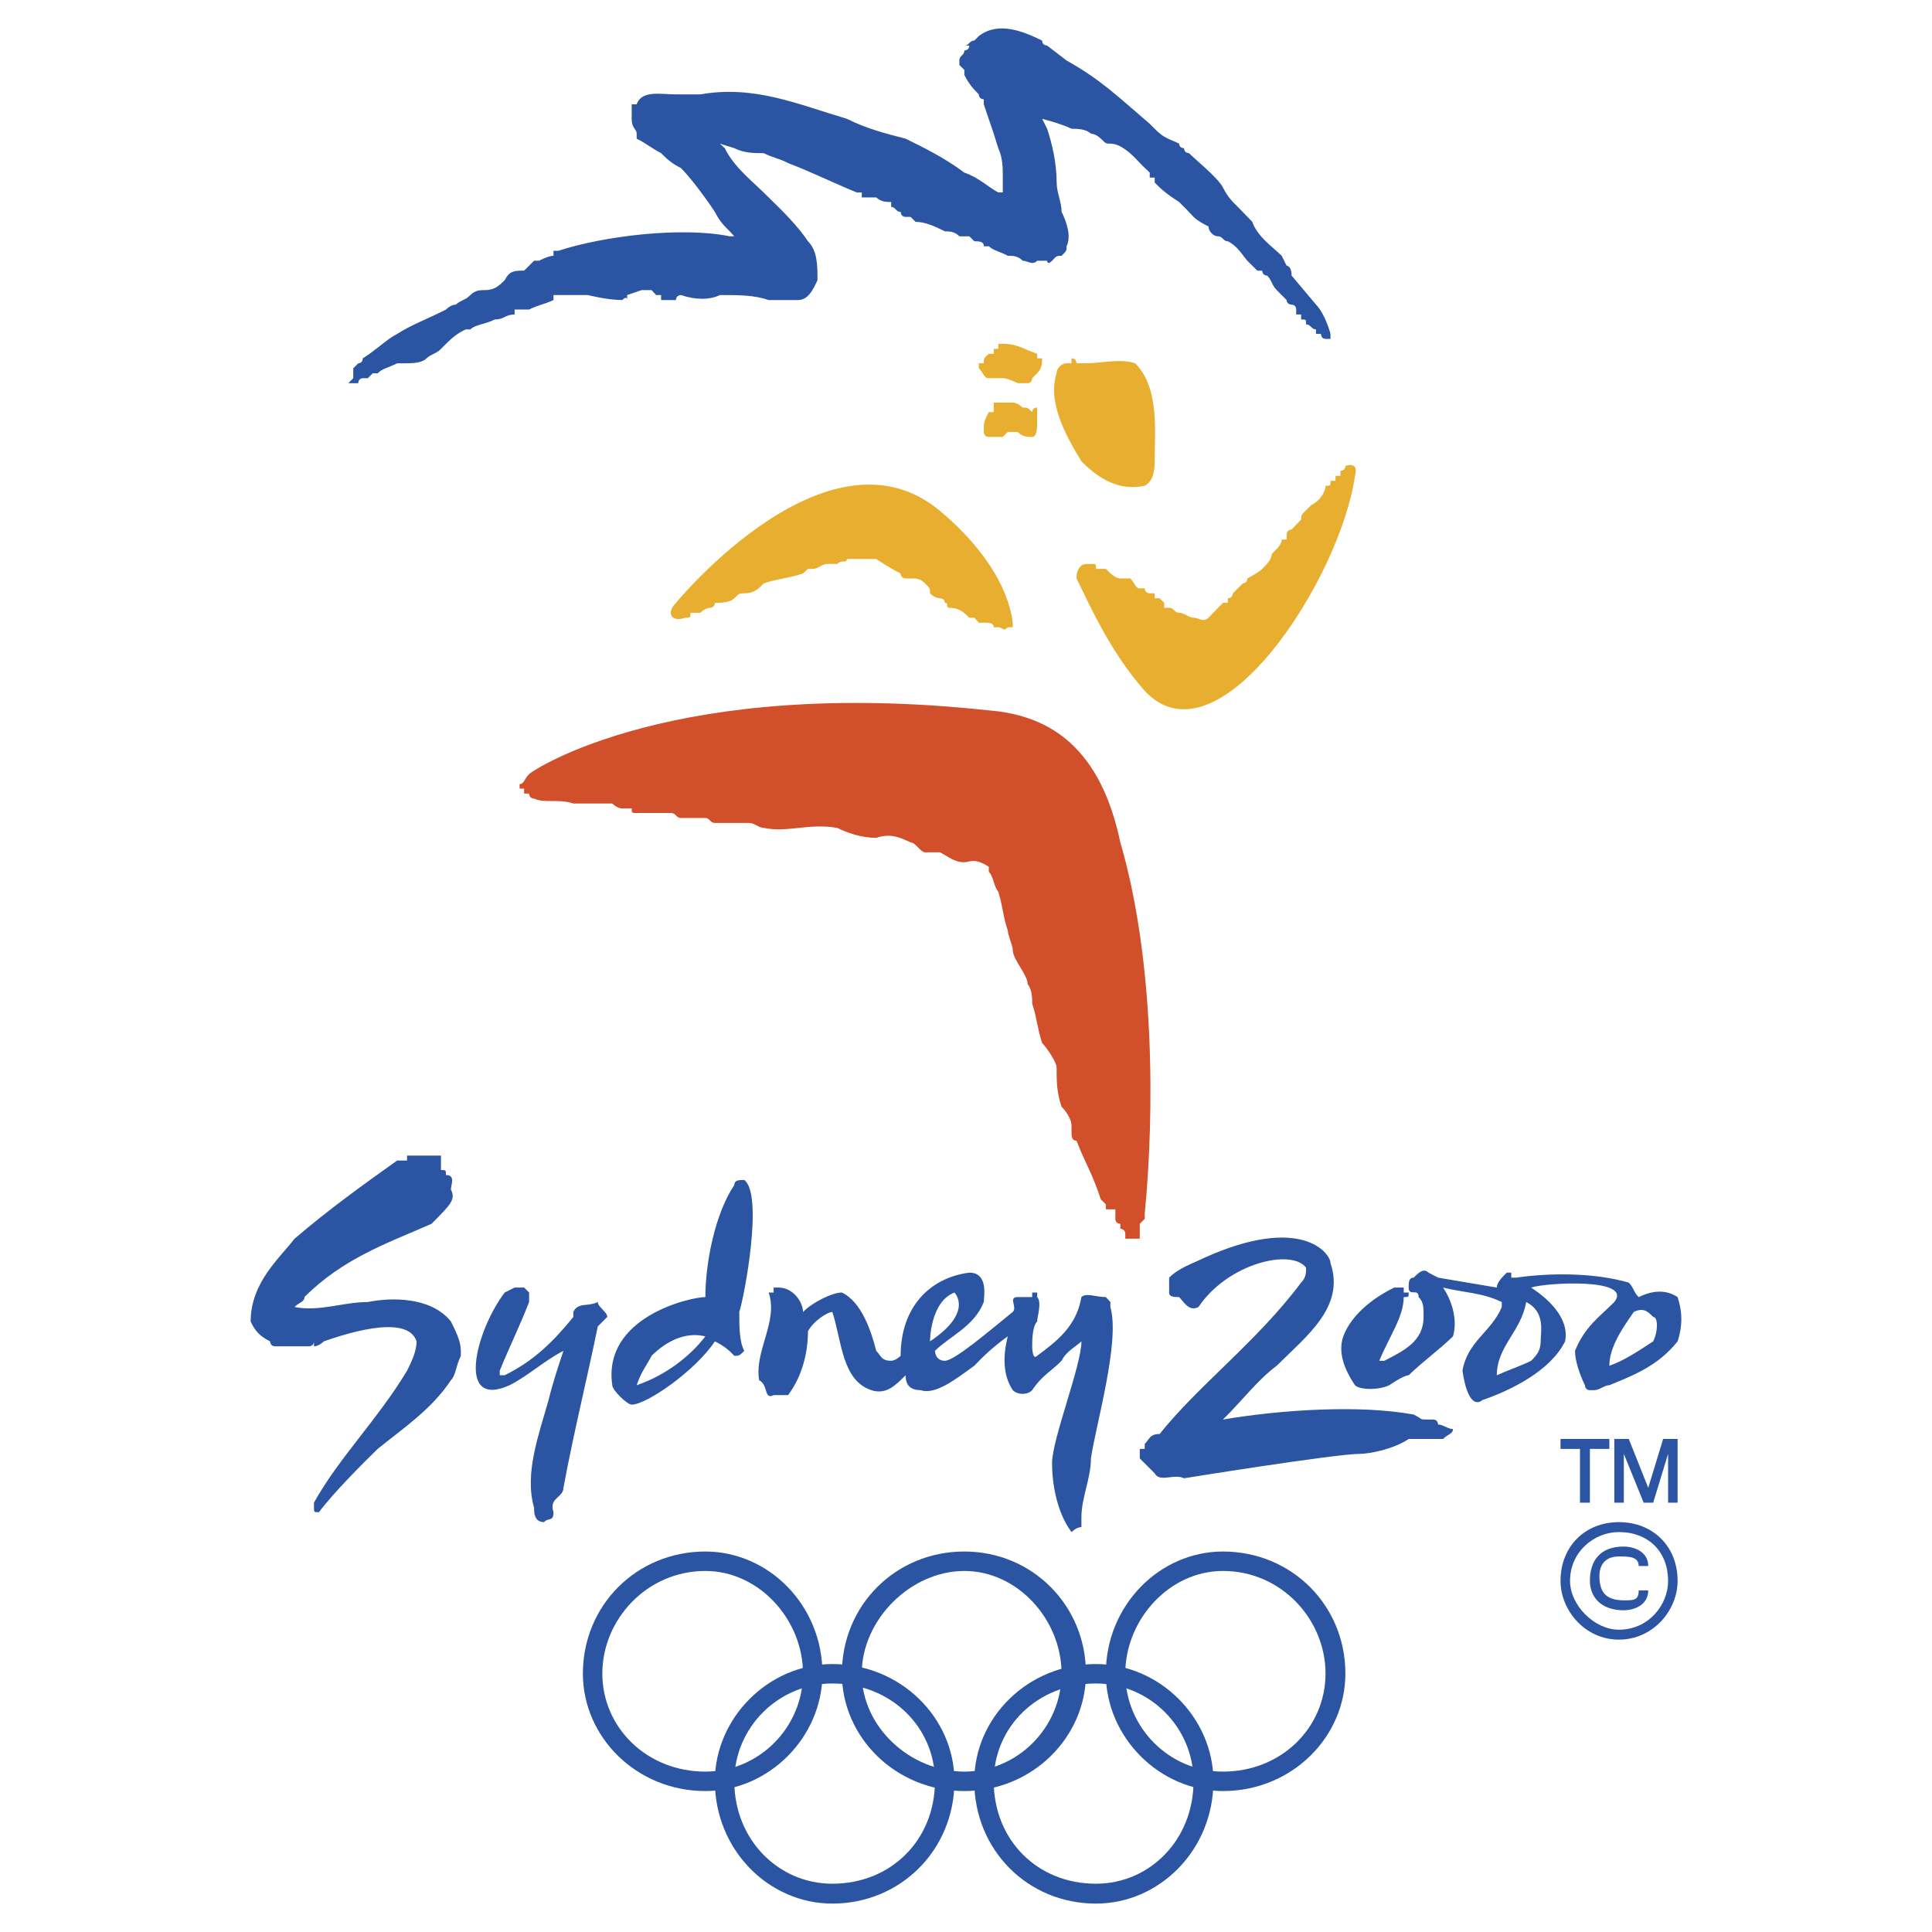 <svg xmlns="http://www.w3.org/2000/svg" width="2500" height="2500" viewBox="0 0 192.756 192.756"><g fill-rule="evenodd" clip-rule="evenodd"><path fill="#fff" d="M0 0h192.756v192.756H0V0z"/><path fill="#2b55a2" d="M155.693 143.566h4.871v.991h-1.939v5.367h-.99v-5.367h-1.942v-.991zM161.061 143.566h1.443l1.941 4.872 1.487-4.872h1.443v6.358h-.949v-4.871l-1.487 4.871h-.949l-1.98-4.871v4.871h-.949v-6.358zM161.514 152.854c2.932 0 4.912 1.941 4.912 4.871 0 2.436-1.98 4.871-4.912 4.871-2.436 0-4.871-2.436-4.871-4.871 0-2.93 2.435-4.871 4.871-4.871zm0 10.732c3.426 0 5.861-2.93 5.861-5.861 0-3.426-2.436-5.861-5.861-5.861-3.385 0-5.82 2.436-5.82 5.861-.001 2.931 2.435 5.861 5.82 5.861zm2.931-7.348c0-1.443-1.445-1.939-2.436-1.939-2.436 0-3.385 1.486-3.385 3.426 0 1.445.949 2.932 3.385 2.932.99 0 2.436-.496 2.436-1.982h-.951c0 .992-.494.992-1.484.992-1.941 0-2.436-.992-2.436-2.436 0-.992.494-1.941 1.939-1.941.99 0 1.98 0 1.98.949h.952v-.001zM137.613 135.766c.992-2.436 2.436-4.375 2.436-6.357.496 0 .496 0 .496-.453h-.496v-.496h-.453-.496c-1.939.949-3.92 2.436-4.871 4.375-.99 1.941 0 3.922.951 5.367.494.494 2.434.494 3.426 0 0 0 1.443-.992 1.939-.992 1.486-1.443 2.932-2.434 4.416-3.879.455-1.486 0-3.426-.99-4.871 1.939.496 3.922.496 5.861 1.445v.494c-.99 2.436-3.426 3.428-3.922 6.357.496 3.385 1.486 3.385 1.982 2.932 2.889-.992 6.811-2.932 8.256-5.861.494-2.436-1.941-4.418-3.385-5.367 1.443-.494 10.236-.99 8.297 1.445-1.486 1.486-2.932 2.436-3.922 4.871 0 .99.496 2.434.99 3.426 0 0 0 .494.496.494h.453c.496 0 .99-.494 1.486-.494 2.436-.992 4.871-1.939 6.811-4.375.496-1.486.496-2.932 0-4.418-1.443-.949-2.93-.453-3.881 0-.494-.453-.494-.949-.99-1.443-3.426-.992-7.801-.992-11.227-.496h-.496v-.496h-.453c-.496.496-.99.992-.99 1.486l-5.861-.99-.951-.496c-.494-.494-.99 0-1.484.496-.496 0-.496.496-.496.99 0 .949.99 0 .99.949.496.496.496.99.496 1.982 0 2.436-1.982 3.385-3.922 4.375h-.496v-.496.496zm16.1-1.94c0 .949-.455 1.443-.949 1.939-.99.496-2.436.99-3.426 1.443 0-2.889 2.436-4.375 2.93-7.305 1.939.992 1.445 2.931 1.445 3.923zm11.226 0c-1.445.949-2.93 1.939-4.375 2.436 0-1.941 1.445-3.922 2.436-5.367.99-.496 1.445 0 1.939.496.497 0 .497 1.443 0 2.435z"/><path d="M113.715 145.506c.494.496.99.992 1.486 1.486.494.949 1.939 0 2.93.496 0 0 15.107-2.436 17.543-2.436.99 0 3.426-.496 4.871-1.486h3.426c.496-.494.99-.494.99-.99-.494 0-.99-.453-1.484-.453 0 0 0-.496-.496-.496h-.455c-.99 0-.494 0-1.484-.496-5.367-.99-13.168-.494-19.029.496 1.98-1.939 3.426-3.922 5.365-5.365 2.932-2.932 6.852-5.863 5.367-10.238 0-.99-2.932-4.912-12.674-.496-.99.496-2.434.951-3.426 1.941v1.486c0 .453.496.453.992.453.494.496.99 1.486 1.939.99 2.93-4.375 9.287-5.861 10.732-3.92 0 .494 0 .99-.496 1.486-4.375 5.861-10.236 10.236-14.117 15.107-.99 0-.99.494-1.486.99v.494h-.494V145.506zM49.858 137.209v-.453c.991-2.436 1.981-4.416 2.931-6.852V128.955l-.495-.496h-.454-.495l-.991.496c-2.931 3.879-4.871 11.682.495 9.246 1.94-.992 3.426-2.436 5.366-3.426-.496 1.486-.991 2.93-1.486 4.912-.949 3.385-2.436 7.305-1.445 10.732 0 .453 0 1.443.991 1.443.454-.494.949 0 .949-.99-.495-1.445.991-1.445.991-2.436.991-5.365 2.436-11.229 3.426-16.098l.949-.949c0-.496-.949-.992-.949-1.486-.991.494-1.981 0-2.436.99v.496c-1.981 2.436-3.921 4.375-6.852 5.818 0 .496 0 0 0 0l-.495.002zM45.978 135.27c-.495.992-.495 1.939-.991 2.436-1.94 2.932-4.871 4.871-7.306 6.852-1.486 1.445-4.417 4.377-5.861 6.316-.495 0-.495 0-.495-.453v-.496c2.435-4.418 6.356-8.297 9.287-13.168.495-.99.95-1.98.95-2.93-.95-2.932-7.802-.496-9.247 0 0 0-.495.494-.99.494v-.494c0 .494-.496.494-.496.494 0-.494 0 0 0 0H27.444c-.496 0-.496-.494-.496-.494-.99-.496-1.485-.992-1.939-1.982 0-3.879 2.889-6.316 4.375-8.256 3.426-2.93 6.811-5.365 10.237-7.801h.99v-.496h2.931c0-.494 0-.494 0 0h.454v1.445c.496 0 .496 0 .496.496.991 0 .495.99.495 1.443.496.992 0 1.486-1.94 3.426-4.417 1.941-8.792 3.426-12.672 7.307 0 .496-.495.496-.991.99 2.436.496 4.871-.494 7.306-.494 2.436-.496 6.357-.496 8.297 1.939.496.99.991 1.982.991 2.932v.494zM93.282 134.775c1.445-1.445 3.921-2.436 4.871-4.871 0-.496.496-2.932-1.444-2.932-3.921.496-6.852 3.426-6.852 8.297 0 0-.495.496-.949.496-.991 0-.991-.496-1.486-.99-.496-1.941-1.445-4.871-3.426-5.82-.949 0-2.89.949-3.88 1.939 0-.99-.991-2.436-2.436-2.436h-.495v.496h-.496c.991 2.889-1.445 5.82-.949 8.75.949.496.454 1.982 1.445 1.486h1.444c1.486-1.982 1.981-4.416 1.981-6.357.495-.99 1.94-1.939 2.436-1.939.949 2.932.949 6.811 3.88 7.801 1.486.496 2.436-.494 3.426-1.486 0 .992.495 1.486 1.486 1.486 1.444.496 3.385-.99 5.366-2.434.949-.992 1.941-1.941 3.344-2.932-.496 1.939-.496 3.879.496 5.365.494.496 1.484.496 1.939 0 .99-1.486 1.98-1.939 2.93-2.93.496-.99 1.486-1.445 1.982-1.939 0 2.436-2.932 9.74-2.932 12.176 0 1.939.455 4.871 1.941 6.852 0 0 .494-.494.99-.494v-.99c0-1.941.949-3.881.949-5.863.496-3.383 2.932-11.68 1.939-15.107v-.494l-.453-.496c-.99 0-1.982-.453-2.436 0-.496 2.932-2.477 4.418-4.416 5.861-.496.496-.496-.949-.496-.949 0-.494 0-1.98.496-2.477 0-.453.494-1.939 0-2.436v-.453h-.496v.453h-1.445c-.99 0 0 .99-.494 1.486-2.395 1.939-5.821 4.871-6.77 4.871-.99.001-.99-.99-.99-.99zm1.94-5.82s1.981 1.939-2.436 4.871c.001 0 .001-3.922 2.436-4.871zM73.758 130.895c0 1.445 0 2.932.495 3.881-.495.494-.495.494-.99.494-.454-.494-.95-.949-1.94-1.443-1.94 2.93-6.811 6.314-8.297 6.314-.454 0-1.94-1.445-1.94-1.939-.991-6.811 7.802-8.793 9.288-8.793 0-3.385.95-8.297 2.89-11.186 0-.496.495-.496.99-.496 1.939 1.445-.001 11.681-.496 13.168zm-3.385 2.435c-1.981-.496-3.921.496-5.366 1.939-.496.992-.991 1.486-1.486 2.932 2.931-.992 5.366-2.931 6.852-4.871z" fill="#2b55a2"/><path d="M113.26 36.245c-1.484-.496-3.426 0-4.912 0H107.399c0-.496-.494-.496-.494-.496v.496h-.496c-.496 0-.99.496-.99.991-.949 2.931.99 6.356 2.477 8.792 1.939 1.94 3.881 2.931 6.314 2.436.992-.496.992-1.981.992-2.436-.001-2.931.493-7.347-1.942-9.783zM99.145 35.296h-.496c-.496.454-.496.454-.496.949h-.494v.496c.494.495.494.99.99.99H100.051c.496 0 1.486.496 1.486.496h.99c.455 0 .455-.496.455-.496l.496-.495c.494-.495.494-.991.494-1.486h-.494v-.454c-1.445-.496-1.941-.991-3.428-.991h-.453v.495h-.453v.496h.001zM96.708 61.631h.495l.455.496h.494c.496 0 .992 0 .992.454h.453c.453 0 .453.495.949 0h.496v-.454c-.496-3.922-3.385-7.802-6.77-10.732-11.228-10.278-26.831 8.751-26.831 8.751-.991.99-.496 1.981.95 1.486.495 0 .495 0 .495-.496h.991c.495-.495.949-.495.949-.495s.496 0 .496-.495c.495 0 1.486 0 1.94-.454.495-.495.495-.495.99-.495.991 0 1.486-.496 1.94-.991 1.486-.495 2.435-.495 3.921-.99l.495-.454h.495c.454 0 .95-.496 1.445-.496h.99c.454-.495.949 0 .949-.495h2.932s1.486.991 2.435 1.445c0 .495.496.495.496.495h.495c.496 0 .991 0 1.445.495.495.496.495.496.495.991.495.495.991.495.991.495.495 0 .495.454.495.454.454 0 0 .495.454.495.992-.001 1.488.494 1.983.99zM130.309 50.899c-.496.495-.496.495-.496.949-.494.495-.494.495-.949.99-.496 0-.496.496-.496.496v.496h-.494c0 .495-.496.949-.99 1.444 0 .496-.455.991-.949 1.486-.496.454-1.486.949-1.486.949s0 .495-.455.495c-.494.496-.494.496-.99.991 0 0 0 .495-.496.495v.454h-.494c-.496.495-.949.99-1.445 1.486s-.99 0-1.486 0c-.453 0-.949-.496-1.443-.496-.496 0-.496-.495-.992-.495h-.494v-.495l-.455-.454h-.494v-.495h-.496s-.496 0-.496-.496h-.494c-.455 0-.455-.496-.949-.991h-.99c-.496 0-.992-.495-1.445-.949h-.99c0-.496 0-.496-.496-.496h-.496s-.949 0-.949 1.445c1.445 2.931 3.385 7.347 6.811 11.228 7.307 7.802 19.525-11.228 20.971-21.464 0 0 .494-1.445-.951-.991 0 .495-.494.495-.494.495v.496h-.496v.495h-.494c0 .496 0 .496-.496.496 0 .495-.453 1.444-1.445 1.94l-.501.496zM100.547 43.097h.99c.496.495.99.495 1.445.495.496 0 .496-.99.496-1.486v-.495-.95c-.496 0-.496.454-.496.454-.455-.454-.455-.454-.949-.454 0 0-.496-.495-.99-.495h-1.445-.453v.949h-.496c-.496.991-.496.991-.496 1.981 0 0 0 .495.496.495h1.402l.496-.494z" fill="#e8ae30"/><path d="M129.318 31.375h.494v.495c.496 0 .496 0 .496.495.494 0 .494.496.99.496v.454h.496s0 .495.453.495h.496v-.495s-.496-1.94-1.445-2.931l-2.436-2.889c0-.991-.496-.991-.496-.991l-.494-.991c-.99-.949-2.436-1.94-2.932-3.385-.494-.495-.949-.99-1.443-1.486-.496-.495-.992-.949-1.486-1.94-.496-.991-2.932-2.931-3.385-3.426-.496 0-.496-.495-.496-.495-.494 0-.494-.454-.494-.454-.992-.495-1.486-.495-2.436-1.486l-.496-.496c-3.426-2.931-4.871-4.375-8.297-6.315l-1.939-1.486s-.496 0-.496-.496c-1.939-.949-4.375-1.939-6.314-.454l-.455.454c-.495 0-.495.496-.99.496h.495c0 .495-.495.495-.495.495 0 .496-.496.496-.496.991v.454l.496.495v.496c.495.991.99 1.486 1.445 1.94 0 .495.494.495.494.495v.496l.992 2.931.453 1.445c.453.991.453 1.981.453 2.931v1.486h-.453c-.949-.496-1.939-1.486-3.385-1.981-1.94-1.445-3.921-2.436-5.861-3.385-1.94-.496-3.88-.991-5.862-1.981-4.871-1.445-9.246-3.385-14.612-2.436h-2.436c-1.486 0-3.426-.454-3.921.991h-.496v1.445c0 .991.496.991.496 1.486v.496c.991.495 1.486.949 2.436 1.444.495.496.99.991 1.981 1.486.949.949 2.435 2.931 3.385 4.375.495.99.99 1.445 1.486 1.94l.454.495h-.454c-4.871-.99-12.714 0-17.089 1.445h-.495v.495c-.495 0-1.444.496-1.444.496h-.496l-.496.495-.495.495c-.949 0-1.445 0-1.94.95-.496.496-.991.991-1.94.991-.496 0-.991 0-1.486.495-.454.496-.949.496-1.444.949-.496 0-.991.496-.991.496-1.94.991-3.385 1.486-4.871 2.436-.991.495-1.94 1.486-3.426 2.435 0 .496-.454.496-.454.496l-.496.496v.99l-.495.496h.991s0-.496.454-.496h.495l.496-.495h.495c.495-.495.949-.495 1.94-.991h.495c.99 0 1.94 0 2.436-.496.495-.454.99-.454 1.444-.949.991-.991 1.486-1.486 2.477-1.94h.454c.496-.496 1.486-.496 2.436-.991.991 0 .991-.495 1.981-.495v-.496h1.444c.991-.496 1.486-.496 2.436-.949v-.496h3.427s1.94.496 3.426.496c0 0 .496-.496.496 0v-.496l1.444-.495h.992l.454.495h.495v.496h1.486c0-.496.496-.496.496-.496 1.444.496 2.889.496 3.88 0 1.94 0 3.426 0 4.871.496h2.931c.991 0 1.486-.991 1.94-1.981 0-1.445 0-2.931-.949-3.88-.991-1.485-2.436-2.93-3.921-4.375-1.445-1.486-3.426-2.931-4.375-4.912l-.495-.454 1.445.454c.99.495 1.981.495 2.931.495.991.496 1.486.496 2.435.991 2.477.949 4.417 1.939 6.853 2.931h.495v.495h1.445c.495.454.99.454 1.486.454v.495c.454 0 .454.496.949.496 0 0 0 .495.496.495h.495l.496.495c.949 0 1.939.455 2.931.95.454 0 .949 0 1.444.495h.991l.495.495c.455 0 .949 0 .949.496h.496c.496.454.949.454 1.898.949.496 0 .99 0 1.486.496.494 0 .949.495 1.445 0h.99s0 .495.494 0c.455-.496.455-.496.949-.496.496-.495.496-.495.496-.949.496-.991 0-2.436-.496-3.426 0-.991-.494-1.94-.494-2.931 0-1.939-.455-3.88-.949-5.366l-.496-.991c0-.454 0 0 0 0s1.939.495 2.932.991c.494 0 1.443 0 1.939.495.496 0 .99.496.99.496.496.495.496.495.949.495.992 0 1.982.949 2.477 1.445.455.496.949.991 1.445 1.445v.495h.496v.495c.494.496.949.991 2.436 1.94.494.495.99.991 1.443 1.486.496.495 1.486.95 1.486.95 0 .495.496.99.949.99.496 0 .496.495.99.495.992.496 1.486 1.445 1.941 1.94l.99.99h.496c0 .496.494.496.494.496.455.454.455.95.949 1.445.496.495.496.495.99.991 0 .454.496.454.496.454s.455 0 .455.496v.492h-.002z" fill="#2b55a2"/><path d="M61.085 80.165h-.495-.949-2.436c-1.486-.495-2.931 0-3.921-.495-.496 0-.496-.496-.496-.496h-.495v-.496h-.454v-.454c.454 0 .454-.496.949-.991.496-.495 14.654-9.742 45.86-6.357 6.314.496 11.186 3.921 13.127 13.167 3.426 11.723 3.426 26.831 2.434 37.067v.496l-.494.494v1.486H112.27v-.494c0-.496-.494-.496-.494-.496v-.496s-.496 0-.496-.494v-.496-.453h-.496-.453v-.496l-.496-.494c-.99-2.932-1.486-3.428-2.436-5.863-.494 0-.494-.494-.494-.947v-.496c0-.99-.992-1.939-.992-1.939-.494-1.486-.494-2.477-.494-3.922 0-.496-.949-1.941-1.445-2.436-.494-1.486-.494-2.436-.99-3.922 0-.453 0-1.443-.455-1.939 0-.99-1.484-2.436-1.484-3.426 0-.454-.496-1.445-.496-1.94-.496-1.444-.496-2.435-.949-3.88-.453-.495-.453-1.486-.949-1.981v-.496c-1.445-.949-1.94-.454-2.436-.454-.991 0-1.486-.495-2.435-.991h-1.486c-.454 0-.949-.991-1.445-.991-.991-.454-1.94-.949-3.426-.454-1.445 0-2.931-.495-3.88-.991-2.931-.495-4.912.496-7.347 0-.454 0-.95-.495-1.445-.495h-3.426c-.496 0-.496-.495-.95-.495h-1.981-.454c-.496 0-.496-.496-.991-.496h-3.426c-.496 0-.496 0-.496-.454h-.949c-.002.001-.497.001-.993-.494z" fill="#d14f2a"/><path d="M58.155 166.971c0-6.811 5.366-12.176 12.218-12.176 6.315 0 11.682 5.365 11.682 12.176 0 6.357-5.366 11.723-11.682 11.723-6.852-.001-12.218-5.366-12.218-11.723zm12.218 9.783c5.366 0 9.742-4.416 9.742-9.783 0-5.365-4.375-10.236-9.742-10.236-5.861 0-10.278 4.871-10.278 10.236 0 5.367 4.417 9.783 10.278 9.783zM83.995 166.971c0-6.811 5.366-12.176 12.218-12.176 6.77 0 12.135 5.365 12.135 12.176 0 6.357-5.365 11.723-12.135 11.723-6.852-.001-12.218-5.366-12.218-11.723zm12.218 9.783c5.324 0 9.699-4.416 9.699-9.783 0-5.365-4.375-10.236-9.699-10.236-5.366 0-10.237 4.871-10.237 10.236 0 5.367 4.871 9.783 10.237 9.783z" fill="#2b55a2"/><path d="M71.323 177.703c0-6.314 5.366-11.682 11.723-11.682 6.811 0 12.177 5.367 12.177 11.682 0 6.852-5.366 12.219-12.177 12.219-6.358 0-11.723-5.367-11.723-12.219zm11.722 10.236c5.861 0 10.236-4.375 10.236-10.236 0-5.365-4.375-9.742-10.236-9.742-5.366 0-9.783 4.377-9.783 9.742.001 5.861 4.417 10.236 9.783 10.236zM97.203 177.703c0-6.314 5.324-11.682 12.137-11.682 6.355 0 11.723 5.367 11.723 11.682 0 6.852-5.367 12.219-11.723 12.219-6.813 0-12.137-5.367-12.137-12.219zm12.137 10.236c5.365 0 9.74-4.375 9.74-10.236 0-5.365-4.375-9.742-9.74-9.742-5.861 0-10.195 4.377-10.195 9.742 0 5.861 4.334 10.236 10.195 10.236z" fill="#2b55a2"/><path d="M110.33 166.971c0-6.811 5.365-12.176 11.682-12.176 6.852 0 12.217 5.365 12.217 12.176 0 6.357-5.365 11.723-12.217 11.723-6.317-.001-11.682-5.366-11.682-11.723zm11.682 9.783c5.861 0 10.236-4.416 10.236-9.783 0-5.365-4.375-10.236-10.236-10.236-5.367 0-9.742 4.871-9.742 10.236 0 5.367 4.375 9.783 9.742 9.783z" fill="#2b55a2"/></g></svg>